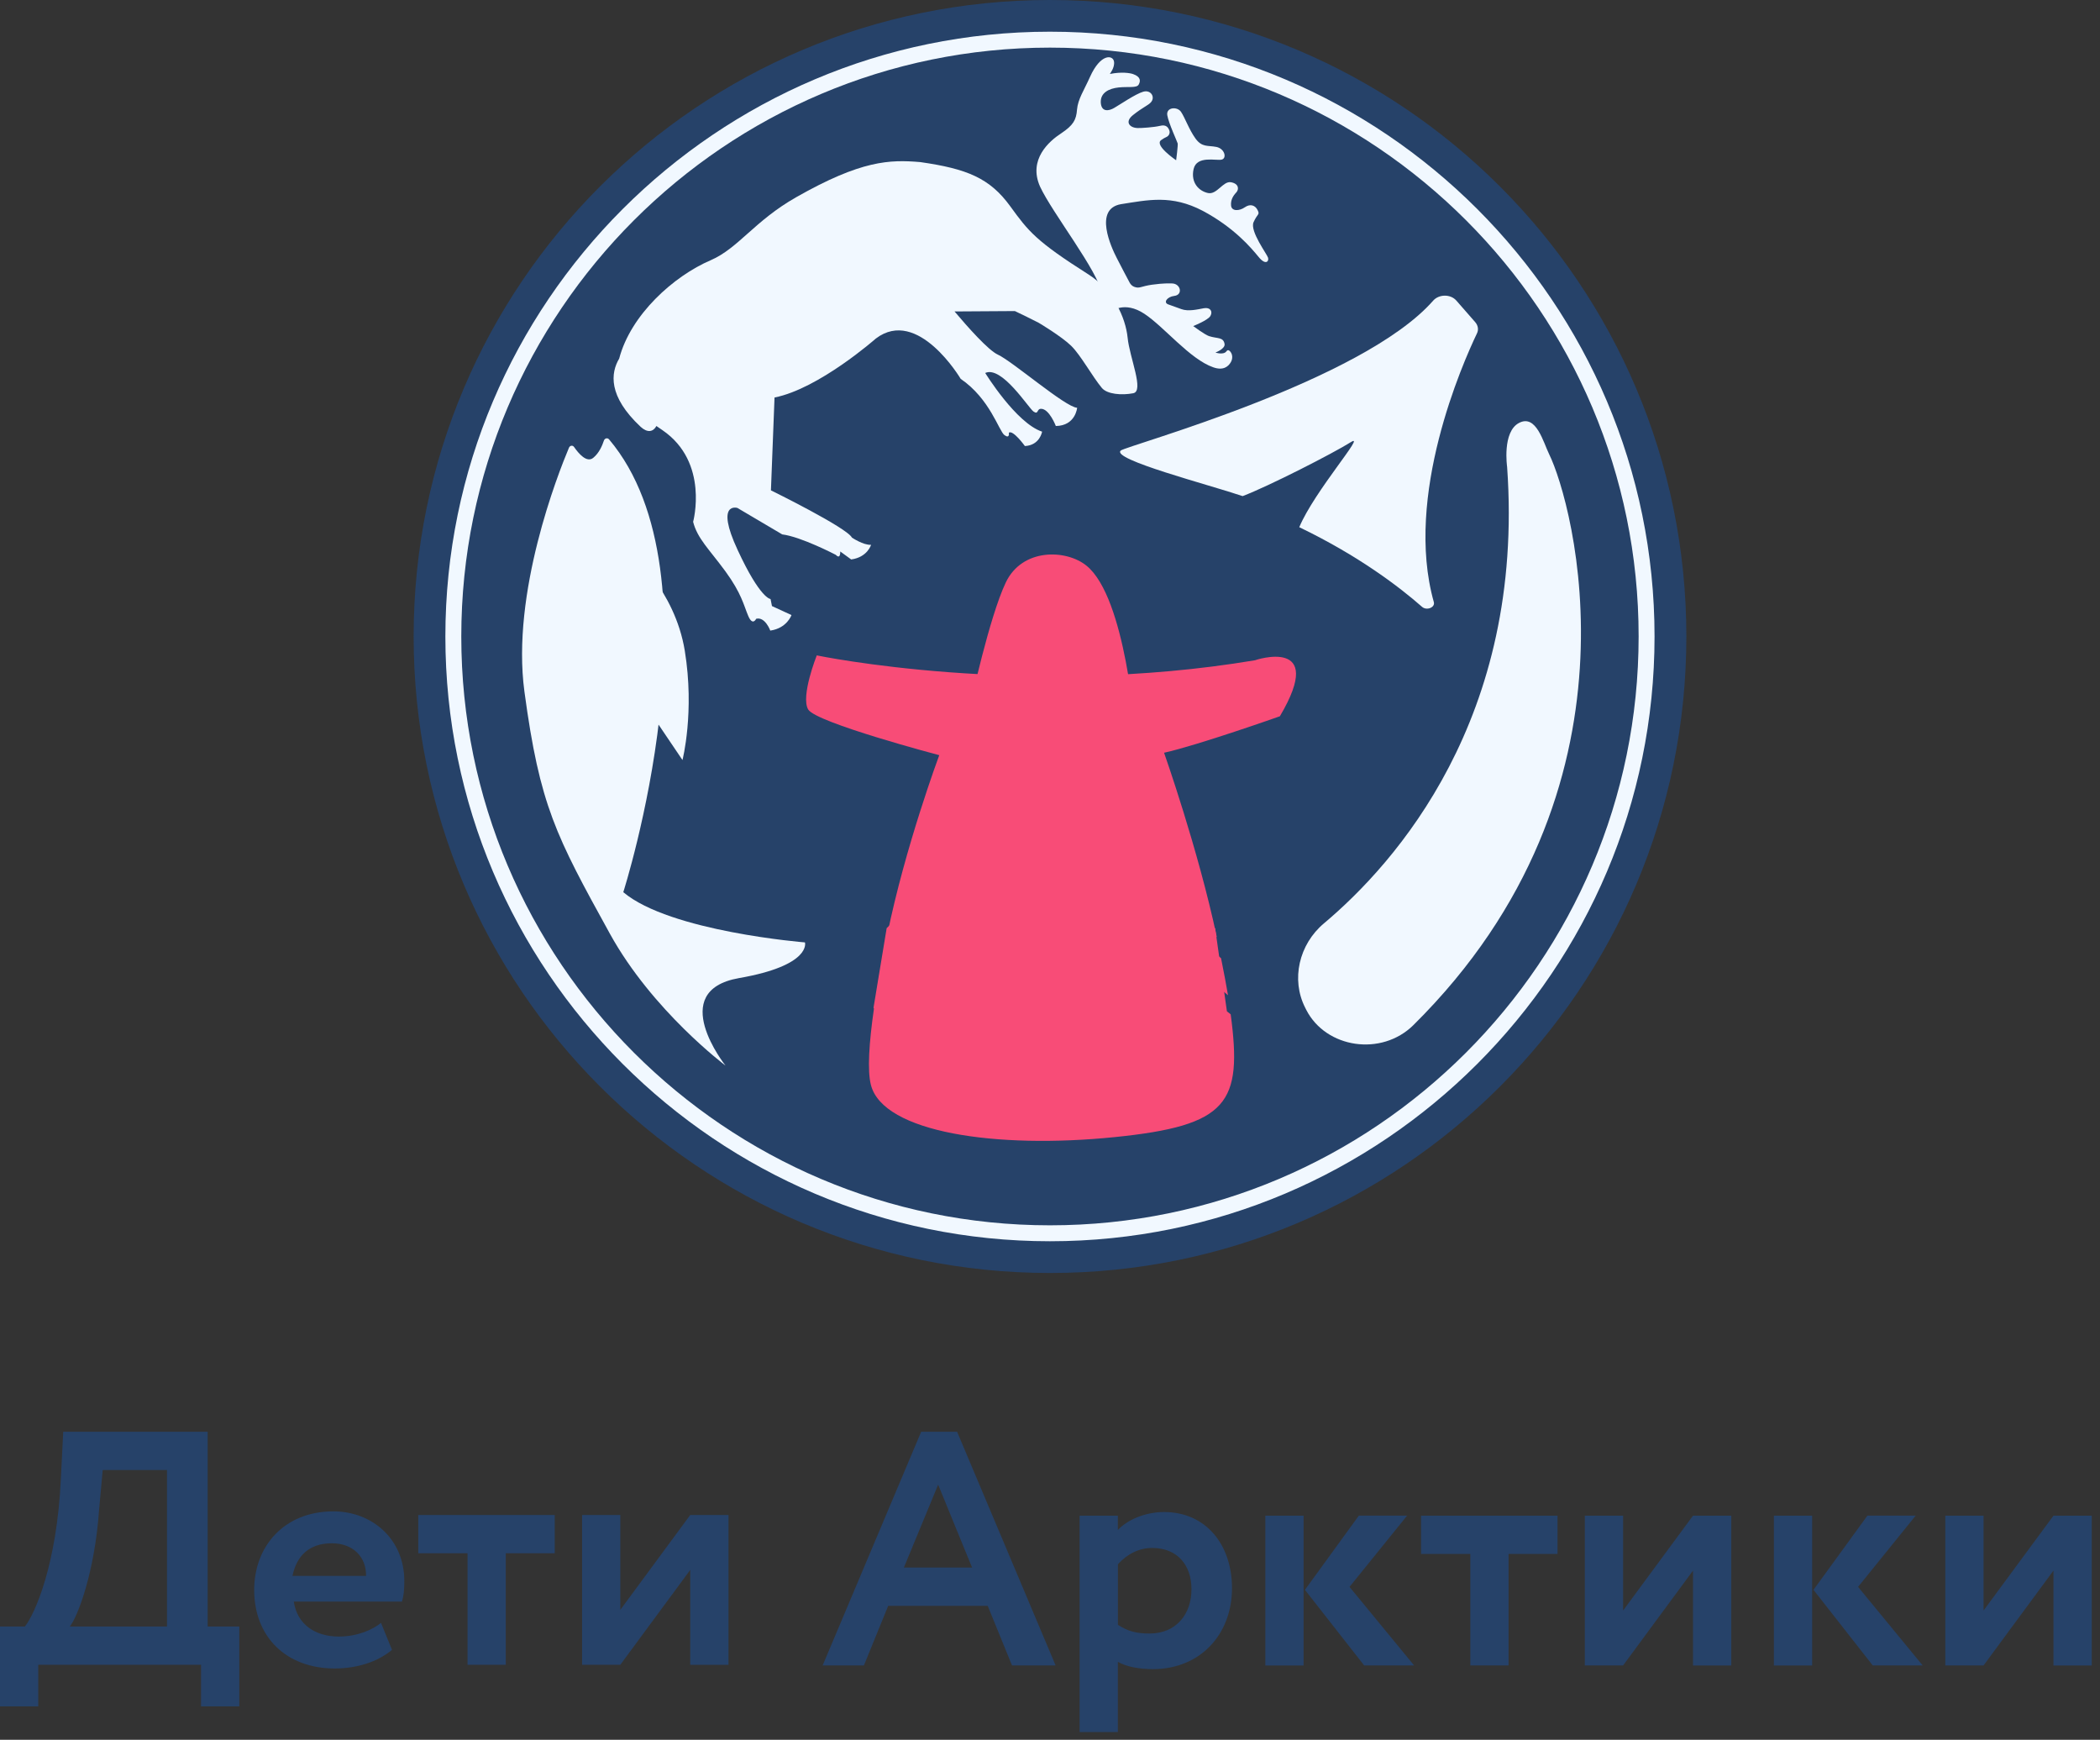 <svg width="198" height="164" viewBox="0 0 198 164" fill="none" xmlns="http://www.w3.org/2000/svg">
<rect x="0" y="0" width="198" height="164" fill="#333333" stroke="none"/>
<path fill-rule="evenodd" clip-rule="evenodd" d="M0 153.324H2.348C3.259 152.193 5.364 147.548 5.741 139.36L5.961 134.965H19.582V153.324H22.563V160.856H18.956V156.93H3.607V160.856H0V153.324ZM6.582 153.324H15.744V138.572H9.684L9.336 142.399C8.936 148.082 7.37 152.349 6.582 153.324ZM36.961 155.524C35.546 156.718 33.54 157.281 31.562 157.281C27.01 157.281 23.966 154.329 23.966 149.876C23.966 145.764 26.79 142.471 31.435 142.471C35.076 142.471 38.121 145.074 38.121 149.029C38.121 149.905 38.057 150.444 37.9 150.977H27.7C28.013 153.111 29.707 154.271 31.939 154.271C33.667 154.271 35.111 153.645 35.923 152.984L36.961 155.524ZM27.578 148.554H34.514C34.543 146.826 33.354 145.48 31.284 145.48C29.115 145.48 27.955 146.704 27.578 148.554ZM52.304 142.812H39.437V146.419H44.081V156.932H47.688V146.419H52.304V142.812ZM54.88 156.932V142.812H58.487V151.754L65.08 142.812H68.687V156.938H65.08V147.991L58.487 156.932H54.88ZM90.24 134.965H86.853L77.564 156.994H81.454L83.745 151.375H93.127L95.418 156.994H99.529L90.24 134.965ZM91.654 147.768H85.224L88.454 139.952L91.654 147.768ZM105.398 142.875H101.791V163.275H105.398V156.653C106.21 157.123 107.433 157.343 108.692 157.343C113.209 157.343 116.16 154.021 116.16 149.718C116.16 145.549 113.649 142.533 109.758 142.533C107.938 142.533 106.273 143.287 105.398 144.226V142.875ZM105.404 153.168V147.456C106.279 146.482 107.41 145.92 108.634 145.92C111.023 145.92 112.339 147.549 112.339 149.811C112.339 152.165 110.895 153.986 108.384 153.986C107.19 153.986 106.378 153.794 105.404 153.168ZM119.303 142.875H122.91V157.001H119.303V142.875ZM127.241 149.59L133.33 156.995H128.621L123.037 149.868L128.123 142.869H132.675L127.241 149.59ZM146.853 142.875H133.985V146.482H138.63V156.995H142.237V146.482H146.853V142.875ZM149.428 156.995V142.875H153.035V151.817L159.628 142.875H163.235V157.001H159.628V148.053L153.035 156.995H149.428ZM170.86 142.875H167.253V157.001H170.86V142.875ZM181.28 156.995L175.191 149.59L180.625 142.869H176.073L170.987 149.868L176.572 156.995H181.28ZM183.414 156.995V142.875H187.021V151.817L193.614 142.875H197.221V157.001H193.614V148.053L187.021 156.995H183.414Z" fill="#264269"/>
<path d="M159 60C159 93.136 132.138 120 99.006 120C65.874 120 39 93.136 39 60C39 26.864 65.862 0 98.994 0C132.126 0 159 26.864 159 60Z" fill="#264269"/>
<path d="M98.996 117.008C67.559 117.008 41.992 91.427 41.992 59.998C41.992 28.569 67.571 2.988 98.996 2.988C130.434 2.988 156 28.569 156 59.998C156 91.427 130.434 117.008 98.996 117.008ZM98.996 4.489C68.394 4.489 43.493 29.393 43.493 59.998C43.493 90.603 68.394 115.506 98.996 115.506C129.598 115.506 154.499 90.603 154.499 59.998C154.511 29.393 129.61 4.489 98.996 4.489Z" fill="#F1F8FF"/>
<path d="M85.012 91.274C84.249 91.843 83.499 92.4 82.748 92.92C82.918 91.928 83.099 90.898 83.305 89.857C84.225 89.228 85.157 88.55 86.077 87.848C87.094 89.918 88.171 91.964 89.273 93.949C89.43 94.24 89.709 94.434 90.023 94.494C90.338 94.543 90.665 94.446 90.919 94.216C92.142 93.126 93.389 91.964 94.599 90.777C95.919 92.799 98.049 95.765 98.061 95.79C98.291 96.116 98.654 96.31 99.042 96.322C99.429 96.334 99.804 96.165 100.083 95.85C101.463 94.288 102.843 92.654 104.187 90.983C105.252 92.23 106.353 93.453 107.443 94.615C107.673 94.845 107.976 94.966 108.302 94.93C108.629 94.894 108.92 94.712 109.113 94.434C110.457 92.521 111.789 90.535 113.06 88.538C113.75 89.155 114.44 89.76 115.13 90.329C115.142 90.39 115.154 90.451 115.166 90.523C115.408 91.722 115.614 92.811 115.783 93.816C115.154 93.308 114.525 92.775 113.895 92.218C113.556 91.915 113.108 91.794 112.66 91.879C112.212 91.964 111.801 92.242 111.534 92.654C110.493 94.276 109.416 95.898 108.314 97.46C108.218 97.593 108.084 97.678 107.927 97.69C107.77 97.715 107.612 97.654 107.503 97.533C106.68 96.637 105.845 95.717 105.034 94.773C104.743 94.434 104.32 94.252 103.884 94.276C103.448 94.3 103.024 94.518 102.734 94.882C101.511 96.395 100.325 97.811 99.199 99.095C99.102 99.204 98.969 99.276 98.824 99.276C98.751 99.288 98.594 99.24 98.485 99.082C97.759 98.053 96.391 96.092 95.386 94.579C95.168 94.24 94.817 94.034 94.43 93.986C94.042 93.949 93.643 94.095 93.34 94.397C92.311 95.39 91.27 96.371 90.229 97.303C90.132 97.4 90.023 97.4 89.963 97.388C89.902 97.376 89.805 97.339 89.745 97.218C88.752 95.426 87.784 93.586 86.876 91.722C86.707 91.371 86.404 91.129 86.041 91.044C85.702 90.947 85.314 91.032 85.012 91.274Z" fill="#F84C77"/>
<path d="M120.674 67.52C120.674 67.52 112.902 70.268 109.755 70.958C109.755 70.958 112.975 80.062 114.73 88.343C114.415 88.077 114.113 87.81 113.798 87.52C113.568 87.302 113.253 87.217 112.938 87.278C112.624 87.338 112.345 87.532 112.164 87.81C110.905 89.784 109.585 91.757 108.254 93.658C107.176 92.52 106.099 91.309 105.046 90.074C104.84 89.82 104.537 89.699 104.223 89.711C103.908 89.723 103.605 89.893 103.387 90.159C102.056 91.818 100.676 93.452 99.308 95.002C99.26 95.062 99.187 95.074 99.15 95.074C99.114 95.074 99.054 95.062 98.993 94.99C98.969 94.965 96.838 91.987 95.543 89.99C95.374 89.723 95.083 89.541 94.768 89.505C94.454 89.481 94.139 89.59 93.897 89.832C92.698 91.006 91.476 92.156 90.265 93.234C89.176 91.261 88.111 89.227 87.106 87.181C86.96 86.89 86.706 86.672 86.391 86.612C86.089 86.539 85.762 86.612 85.496 86.818C84.878 87.278 84.261 87.738 83.644 88.174C85.338 79.82 88.558 71.188 88.558 71.188C88.558 71.188 76.925 68.125 76.199 66.878C75.472 65.631 77.01 61.781 77.01 61.781C77.01 61.781 96.608 65.873 118.325 62.241C118.289 62.241 125.165 59.929 120.674 67.52Z" fill="#F84C77"/>
<path fill-rule="evenodd" clip-rule="evenodd" d="M94.829 54.913C93.279 58.169 91.524 66.317 91.524 66.317L107.055 69.102C107.055 69.102 106.159 56.329 102.443 53.327C100.518 51.765 96.378 51.656 94.829 54.913ZM84.838 86.248L91.033 79.998L114.572 87.498L115.681 95.334C115.8 95.429 115.919 95.523 116.037 95.616C117.151 103.994 115.819 106.101 105.106 107.19C93.909 108.328 83.28 106.754 82.118 102.287C81.763 100.934 81.939 98.288 82.401 95.081L82.36 94.998L83.599 87.498L84.838 86.248Z" fill="#F84C77"/>
<path d="M139.087 30.362L137.307 28.328C136.762 27.711 135.673 27.723 135.128 28.34C128.434 35.967 106.245 41.996 105.676 42.469C104.708 43.292 113.98 45.689 117.164 46.766C119.621 45.834 125.662 42.747 127.381 41.67C128.858 40.737 123.943 46.27 122.502 49.696C128.156 52.42 131.981 55.362 134.075 57.202C134.511 57.59 135.334 57.263 135.189 56.754C132.368 46.73 137.912 34.236 139.256 31.427C139.426 31.088 139.365 30.677 139.087 30.362Z" fill="#F1F8FF"/>
<path d="M106.317 31.817C106.123 29.94 104.973 27.374 102.649 25.884C97.686 22.737 96.971 21.817 95.252 19.444C93.316 16.78 91.161 15.909 86.766 15.279C83.885 15.037 81.21 15.098 75.061 18.596C71.138 20.824 69.613 23.403 67.011 24.529C63.512 26.03 59.469 29.662 58.38 33.802C57.581 35.146 57.302 37.337 60.413 40.243C61.055 40.824 61.587 40.715 61.89 40.158C62.084 40.291 62.277 40.425 62.471 40.558C66.889 43.584 65.352 49.19 65.352 49.19C65.752 50.764 66.841 51.744 68.391 53.851C69.928 55.957 70.122 57.059 70.545 58.052C70.969 59.056 71.296 58.33 71.296 58.33C72.143 58.112 72.627 59.444 72.627 59.444C74.213 59.214 74.625 57.979 74.625 57.979L72.785 57.132L72.652 56.466C72.652 56.466 71.695 56.478 69.553 51.853C67.398 47.228 69.528 47.882 69.528 47.882L73.753 50.376C75.533 50.594 78.801 52.301 78.801 52.301C79.092 52.604 79.225 52.458 79.225 51.986L80.254 52.737C81.791 52.531 82.13 51.357 82.13 51.357C81.404 51.405 80.326 50.679 80.326 50.679C79.842 49.734 72.688 46.224 72.688 46.224L73.027 37.471C77.215 36.647 82.578 31.914 82.578 31.914C86.549 28.899 90.58 35.715 90.58 35.715C93.34 37.592 94.187 40.642 94.708 41.018C95.228 41.393 95.119 40.788 95.119 40.788C95.519 40.497 96.632 42.047 96.632 42.047C98.049 41.974 98.254 40.691 98.254 40.691C95.797 39.88 92.892 35.158 92.892 35.158C94.466 34.444 96.983 38.487 97.456 38.802C97.928 39.117 97.734 38.536 98.158 38.536C98.932 38.536 99.55 40.158 99.55 40.158C101.414 40.134 101.559 38.439 101.559 38.439C100.458 38.391 95.458 34.056 94.078 33.427C93.182 33.015 91.245 30.836 89.999 29.359C92.613 29.347 95.676 29.323 95.688 29.323C96.427 29.674 97.165 30.037 97.903 30.412C97.903 30.4 100.119 31.732 101.002 32.604C101.886 33.463 102.988 35.485 103.883 36.562C104.38 37.168 105.76 37.277 106.837 37.071C107.914 36.889 106.498 33.705 106.317 31.817Z" fill="#F1F8FF"/>
<path d="M124.825 87.045C131.568 81.379 143.782 67.711 142.1 44.018C142.1 44.018 141.616 40.701 143.226 39.866C144.848 39.018 145.513 41.706 146.07 42.832C148.237 47.226 155.863 74.272 133.263 96.633C130.249 99.611 125.019 98.812 123.167 95.205L123.058 94.987C121.714 92.347 122.465 89.03 124.825 87.045Z" fill="#F1F8FF"/>
<path d="M54.131 42.142C53.998 41.948 53.743 41.984 53.646 42.202C52.617 44.648 48.187 55.87 49.446 65.192C50.898 75.955 52.4 78.764 57.508 88.025C61.515 95.289 68.403 100.447 68.403 100.447C68.403 100.447 62.786 93.413 69.674 92.202C76.562 91.004 75.896 88.837 75.896 88.837C75.896 88.837 63.173 87.82 58.767 84.103C58.767 84.103 68.318 54.285 57.423 41.415C57.278 41.246 57.012 41.306 56.939 41.536C56.782 42.008 56.491 42.699 55.947 43.147C55.329 43.679 54.542 42.735 54.131 42.142Z" fill="#F1F8FF"/>
<path d="M59.337 51.998C59.337 51.998 63.622 55.557 64.566 61.344C65.51 67.131 64.348 71.647 64.348 71.647C64.348 71.647 59.458 64.395 59.082 63.899C58.707 63.39 59.337 51.998 59.337 51.998Z" fill="#F1F8FF"/>
<path d="M116.05 34.14C116.232 33.825 116.232 33.426 116.002 33.147C115.893 33.014 115.76 32.942 115.639 33.111C115.36 33.498 114.598 33.232 114.598 33.232C114.598 33.232 115.554 32.881 115.457 32.409C115.336 31.755 114.767 31.937 113.992 31.683C113.593 31.549 112.552 30.774 112.503 30.738C112.552 30.714 113.883 30.193 114.125 29.782C114.368 29.358 114.113 28.946 113.508 29.055C112.915 29.164 112.043 29.382 111.39 29.14C110.736 28.898 110.615 28.862 110.143 28.692C109.671 28.523 110.022 27.978 110.724 27.893C111.559 27.796 111.329 26.707 110.47 26.719C110.203 26.719 109.755 26.683 108.605 26.84C108.182 26.9 107.807 26.997 107.552 27.07C107.359 27.13 107.153 27.118 106.971 27.046C106.971 27.046 106.971 27.046 106.959 27.046C106.765 26.973 106.608 26.828 106.511 26.646C106.245 26.15 105.688 25.096 105.301 24.334C104.768 23.305 103.11 19.709 105.676 19.249C108.242 18.85 110.458 18.329 113.411 19.879C116.365 21.453 117.963 23.365 118.653 24.201C119.331 25.048 119.658 24.637 119.561 24.297C119.464 23.959 117.818 21.779 118.193 20.944C118.568 20.109 118.798 20.266 118.58 19.818C118.362 19.358 117.89 19.176 117.37 19.54C116.849 19.903 116.135 19.927 116.074 19.394C116.014 18.862 116.268 18.45 116.559 18.147C116.837 17.845 116.813 17.312 116.062 17.179C115.312 17.046 114.743 18.377 113.895 18.196C113.048 18.014 112.249 17.227 112.54 15.932C112.842 14.636 114.67 15.169 115.179 15.048C115.699 14.927 115.481 14.007 114.682 13.85C113.883 13.692 113.339 13.91 112.721 13.063C112.104 12.203 111.717 11.077 111.353 10.544C110.99 10.012 109.937 10.109 110.058 10.859C110.179 11.598 111.002 13.365 111.039 13.523C111.075 13.68 110.905 15.048 110.893 15.109C110.833 15.06 108.811 13.692 109.477 13.208C109.671 13.063 109.84 12.978 109.973 12.917C110.228 12.808 110.349 12.518 110.24 12.264C110.24 12.264 110.24 12.264 110.24 12.252C110.143 12.046 109.973 11.707 109.368 11.864C108.823 11.997 107.613 12.082 107.262 12.07C106.487 12.046 106.027 11.477 106.826 10.847C107.734 10.121 108.267 9.927 108.509 9.649C108.944 9.176 108.533 8.438 107.794 8.644C107.068 8.85 105.628 9.842 105.059 10.169C104.574 10.46 103.848 10.605 103.788 9.673C103.739 8.741 104.562 8.341 105.47 8.244C106.378 8.147 107.165 8.317 107.359 7.978C107.552 7.639 107.564 7.239 106.838 6.985C106.535 6.876 105.724 6.755 104.647 6.973C104.611 6.985 105.131 6.392 105.034 5.799C104.938 5.181 103.775 5.012 102.771 7.252C102.202 8.523 101.633 9.346 101.548 10.327C101.475 11.307 101.197 11.804 100.059 12.566C98.921 13.305 96.924 15.036 98.062 17.59C99.212 20.072 103.582 25.617 103.884 27.675C104.187 29.685 104.804 29.346 104.817 29.346C104.817 29.346 106.015 28.341 107.891 29.576C109.768 30.811 112.189 33.862 114.392 34.624C115.348 34.963 115.82 34.54 116.05 34.14ZM103.025 19.673C102.964 20 102.964 20.387 103.001 20.738C103.025 21.053 102.638 21.222 102.42 20.992C101.633 20.145 100.471 18.656 100.422 17.167C100.386 15.98 100.906 15.29 101.512 14.879C102.311 14.346 103.34 14.285 104.248 14.624C104.95 14.879 105.942 15.278 106.971 15.774C108.46 16.477 109.562 17.421 109.647 17.482C102.819 16.658 103.025 19.673 103.025 19.673Z" fill="#F1F8FF"/>
<path d="M102.179 12.553C102.022 12.698 99.008 16.269 99.008 16.269C99.008 16.269 103.027 23.812 103.087 23.666C103.148 23.521 103.898 19.26 104.177 19.078C104.443 18.897 111.21 18.11 111.21 18.11L102.179 12.553Z" fill="#F1F8FF"/>
</svg>
